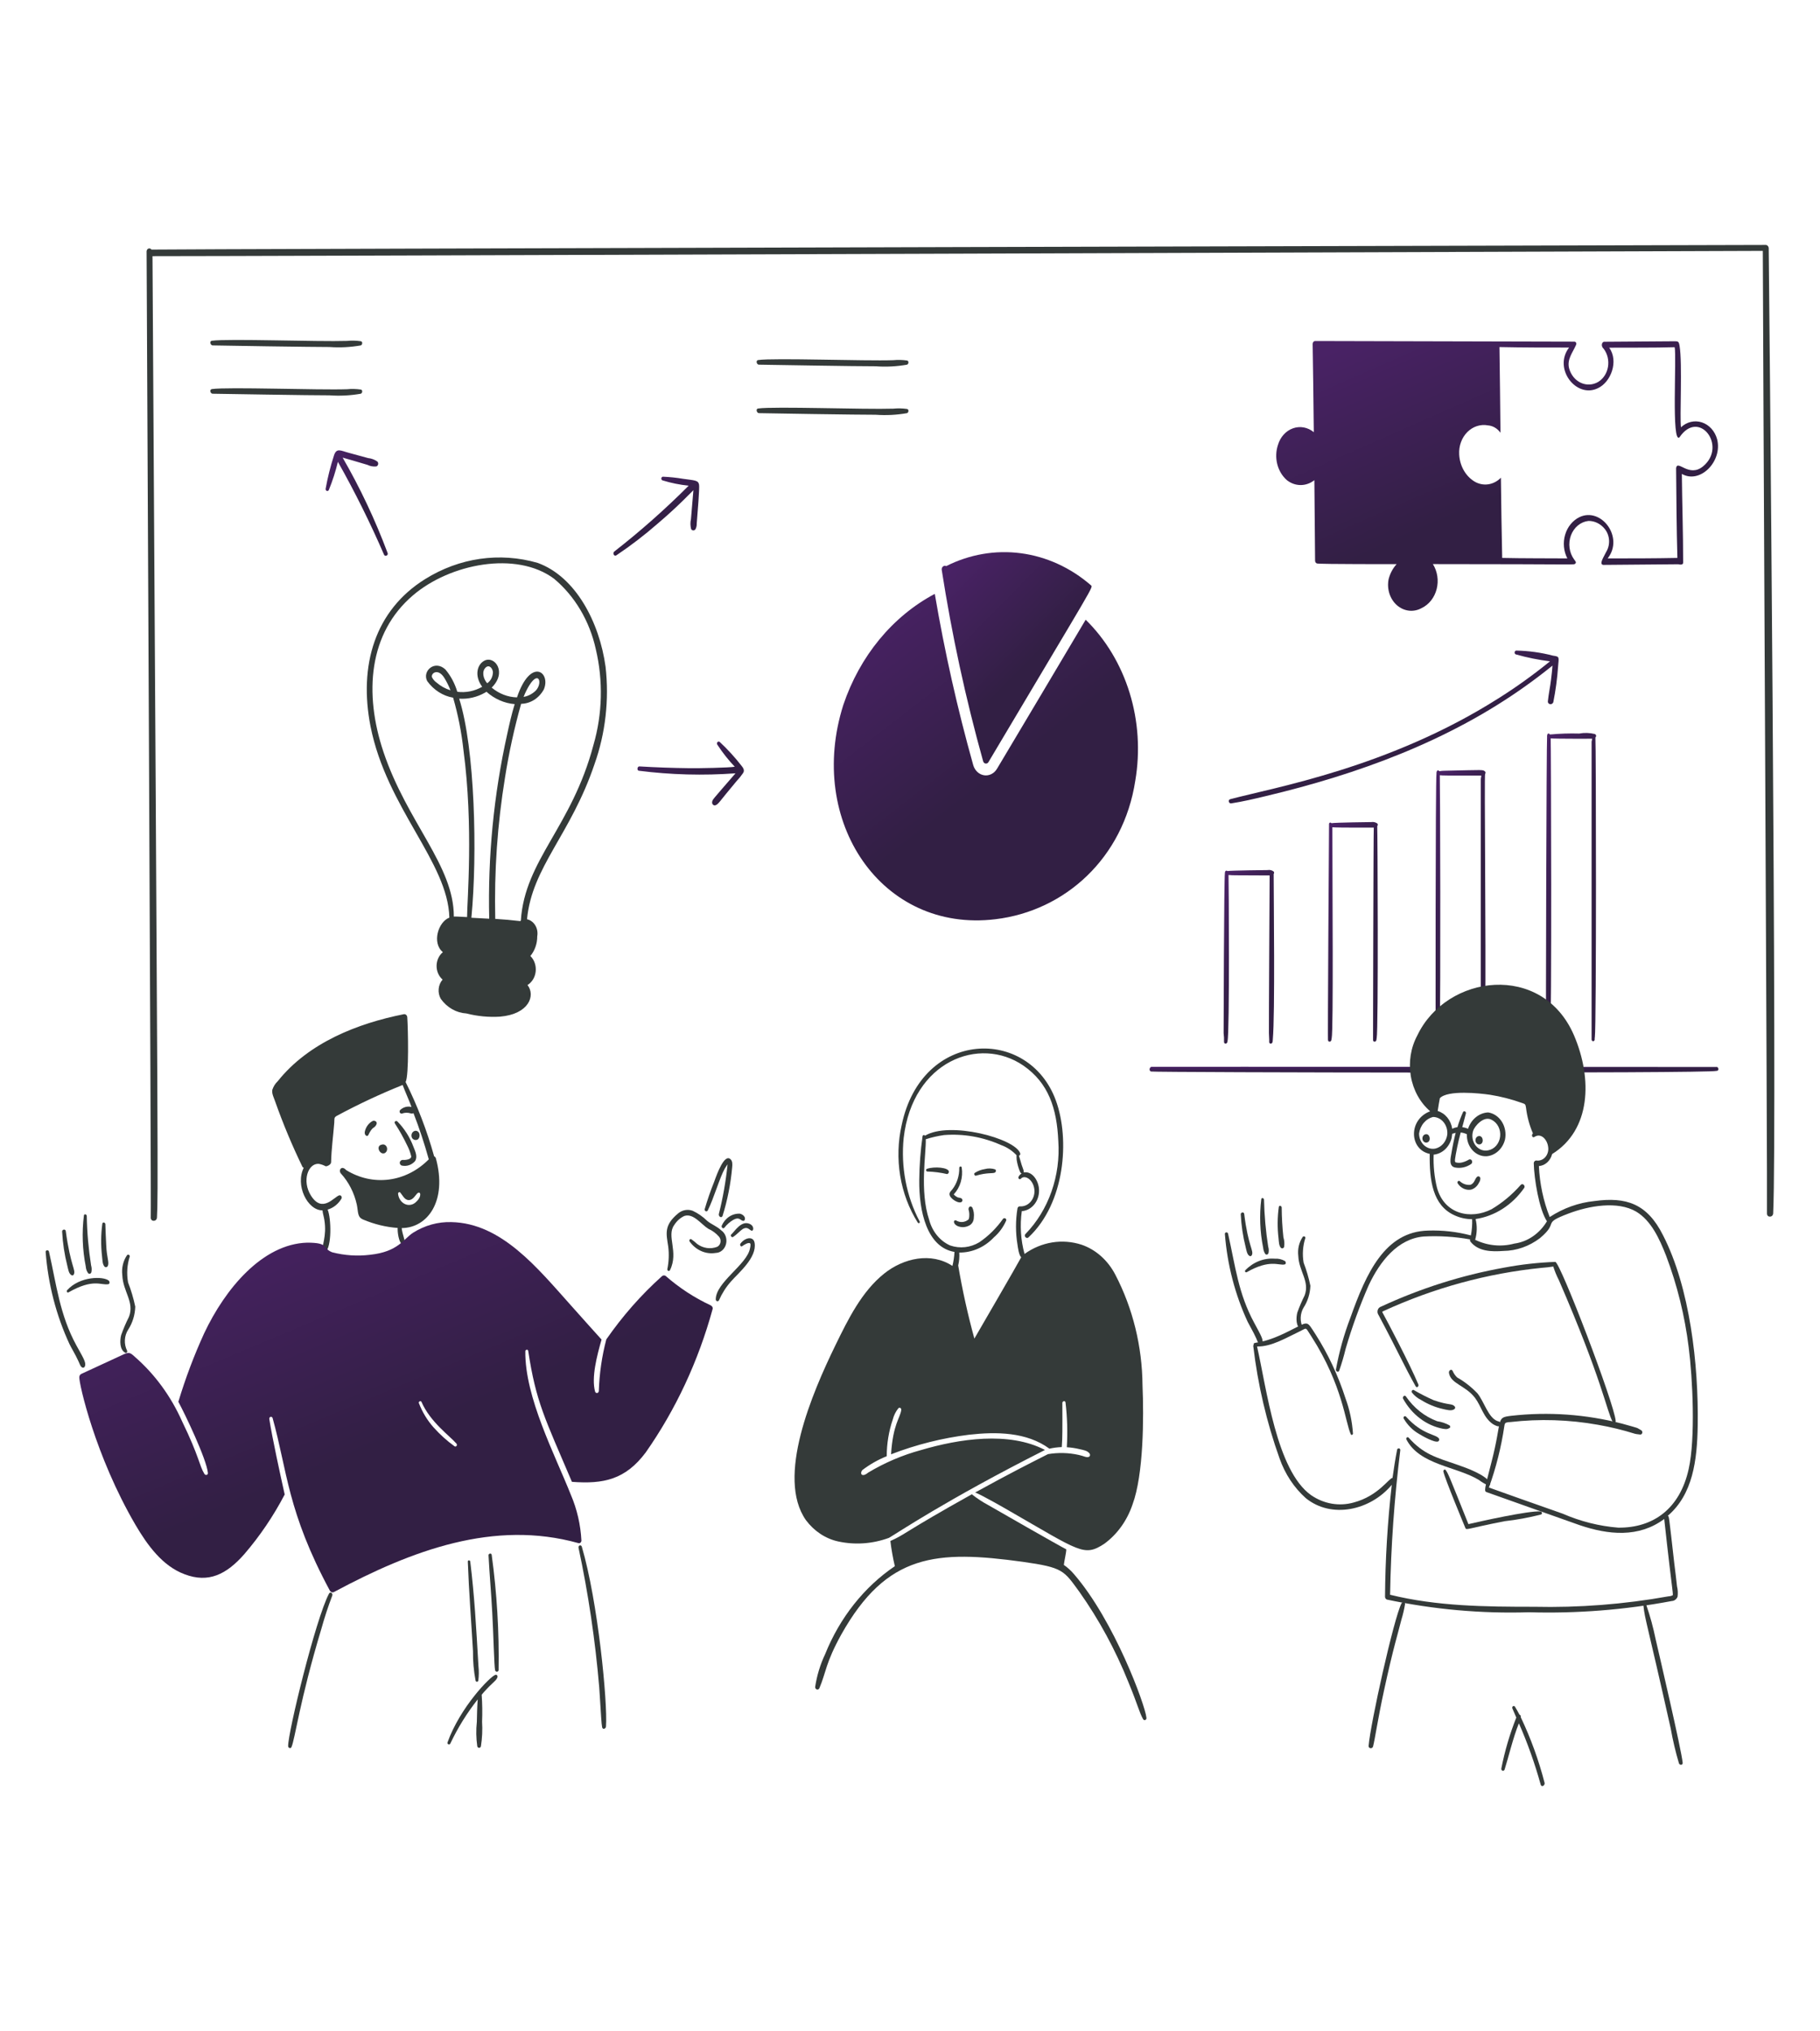<svg width="424" height="473" viewBox="0 0 424 473" fill="none" xmlns="http://www.w3.org/2000/svg">
<path d="M399.794 248.505C408.931 248.505 268.008 248.406 268.445 248.467C267.809 248.318 267.54 249.402 268.176 249.551C269.257 249.77 398.448 250.047 399.893 249.402C400.631 249.402 400.351 248.349 399.794 248.505Z" fill="url(#paint0_linear_1570_675)"/>
<path d="M285.162 242.65C285.133 243.215 285.968 243.234 285.968 242.463C286.485 240.73 286.267 204.585 286.203 203.777C287.429 203.904 287.49 203.817 295.786 203.888C295.786 203.888 295.584 239.325 295.618 240.595C295.618 241.269 295.718 241.979 295.684 242.65C295.652 243.211 296.422 243.175 296.456 242.65C296.456 242.835 296.523 242.288 296.523 242.09C297.064 236.047 296.723 209.145 296.723 203.54C296.788 203.465 296.825 203.365 296.825 203.26C296.825 203.155 296.788 203.055 296.723 202.98C296.52 202.823 296.291 202.713 296.05 202.655C295.809 202.596 295.56 202.592 295.317 202.641C295.105 202.641 286.818 202.727 285.934 202.866C285.703 202.66 285.364 202.812 285.364 203.315C285.152 204.734 285.056 240.382 285.063 240.621C285.15 241.293 285.184 241.972 285.162 242.65Z" fill="url(#paint1_linear_1570_675)"/>
<path d="M309.392 242.195C309.358 242.755 310.13 242.718 310.161 242.195C310.161 242.268 310.161 242.157 310.195 242.046C310.195 241.97 310.195 241.895 310.229 241.859C310.666 239.92 310.397 206.055 310.397 192.667C311.592 192.785 320.261 192.743 320.047 192.743C319.966 193.365 319.865 242.441 319.88 242.197C319.846 242.758 320.617 242.72 320.651 242.197C320.651 242.271 320.651 242.122 320.683 242.048C320.678 241.971 320.689 241.894 320.717 241.824C321.141 239.932 320.929 192.963 320.85 192.395L320.884 192.357C320.949 192.282 320.985 192.181 320.985 192.077C320.985 191.973 320.949 191.872 320.884 191.797C320.467 191.498 319.967 191.379 319.477 191.461C319.265 191.461 311.135 191.553 310.161 191.721C310.128 191.668 310.083 191.627 310.029 191.603C309.976 191.578 309.917 191.572 309.86 191.584C309.804 191.596 309.751 191.626 309.709 191.67C309.668 191.715 309.638 191.772 309.625 191.834C309.625 192.08 309.26 244.38 309.392 242.195Z" fill="url(#paint2_linear_1570_675)"/>
<path d="M334.456 242.19C334.422 242.75 335.194 242.75 335.228 242.19C335.346 241.299 335.402 240.399 335.395 239.498C335.663 232.954 335.491 181.106 335.429 180.548C336.313 180.636 336.104 180.624 345.08 180.624C345.08 181.066 344.978 181.191 344.978 181.52V242.19C344.978 242.241 344.987 242.292 345.005 242.34C345.022 242.388 345.048 242.431 345.081 242.467C345.114 242.504 345.152 242.533 345.195 242.552C345.238 242.572 345.284 242.582 345.33 242.582C345.376 242.582 345.422 242.572 345.464 242.552C345.507 242.533 345.546 242.504 345.579 242.467C345.611 242.431 345.637 242.388 345.655 242.34C345.673 242.292 345.682 242.241 345.682 242.19C345.937 239.646 346.048 237.087 346.017 234.527C346.207 220.914 345.767 180.25 345.983 180.25C346.048 180.175 346.085 180.074 346.085 179.97C346.085 179.865 346.048 179.765 345.983 179.69C345.362 179.217 346.01 179.311 336.602 179.503C336.165 179.503 335.728 179.54 335.296 179.614C335.268 179.554 335.226 179.504 335.173 179.47C335.12 179.436 335.06 179.421 335 179.425C334.939 179.429 334.881 179.452 334.832 179.493C334.784 179.533 334.746 179.588 334.726 179.652C334.726 179.846 334.598 179.865 334.658 180.063C334.399 181.515 334.444 242.431 334.456 242.19Z" fill="url(#paint3_linear_1570_675)"/>
<path d="M360.32 241.943V242.13C360.286 242.69 361.058 242.69 361.091 242.13V241.905C361.087 241.816 361.097 241.727 361.123 241.643C361.547 238.85 361.335 172.745 361.259 171.967C362.459 172.086 371.123 172.043 370.909 172.043C370.891 172.271 370.852 172.496 370.79 172.715V242.092C370.79 242.199 370.828 242.301 370.896 242.376C370.964 242.452 371.055 242.494 371.151 242.494C371.246 242.494 371.338 242.452 371.406 242.376C371.473 242.301 371.511 242.199 371.511 242.092V241.867C371.506 241.767 371.517 241.666 371.545 241.569C371.925 239.027 371.823 172.405 371.679 171.929V171.702C371.812 171.702 371.944 171.322 371.747 171.104C371.688 171.041 371.62 170.99 371.545 170.953C370.345 170.66 369.105 170.622 367.892 170.842C365.612 170.777 363.33 170.852 361.058 171.066C360.99 170.766 360.521 170.766 360.487 171.066C360.487 171.203 360.369 171.397 360.422 171.516C360.277 172.478 360.101 238.918 360.186 241.676C360.32 241.782 360.32 241.856 360.32 241.943Z" fill="url(#paint4_linear_1570_675)"/>
<path d="M361.799 152.7C358.996 151.971 356.132 151.575 353.254 151.518C353.155 151.52 353.061 151.562 352.988 151.635C352.916 151.709 352.869 151.809 352.857 151.918C352.845 152.026 352.868 152.136 352.923 152.228C352.977 152.319 353.059 152.385 353.154 152.414C355.765 153.152 358.418 153.688 361.095 154.02C357.241 157.159 353.224 160.043 349.067 162.657C323.675 178.753 296.97 183.372 286.607 186.129C286.005 186.281 286.272 187.215 286.842 187.101C289.522 186.69 292.204 186.056 294.85 185.42C316.213 180.345 337.519 172.644 355.738 159.542C357.755 158.097 359.734 156.588 361.674 155.018C361.617 155.472 361.674 155.585 361.339 158.308C361.14 159.989 360.771 161.635 360.604 163.317C360.536 164.14 361.664 164.251 361.876 163.503C362.418 160.782 362.788 158.022 362.982 155.242C363.158 153.015 363.402 152.925 361.799 152.7Z" fill="url(#paint5_linear_1570_675)"/>
<path d="M412.051 57.755C412.039 57.647 412.007 57.542 411.958 57.448C411.909 57.353 411.843 57.271 411.766 57.205C411.688 57.139 411.599 57.091 411.504 57.063C411.409 57.036 411.31 57.03 411.214 57.046C411.002 57.046 35.507 58.008 35.291 58.129C35.209 58.011 35.096 57.925 34.968 57.883C34.839 57.841 34.702 57.845 34.576 57.895C34.45 57.944 34.341 58.037 34.265 58.16C34.189 58.283 34.15 58.429 34.153 58.578C34.153 61.485 35.27 281.951 35.123 283.568C35.09 284.578 36.497 284.578 36.565 283.568C36.843 277.743 36.847 277.28 35.526 59.661C39.913 59.732 410.274 58.429 410.677 58.429C410.677 69.687 411.784 281.09 411.648 282.596C411.616 283.606 413.022 283.606 413.09 282.596C414.071 262.014 412.079 58.06 412.051 57.755Z" fill="#343A39"/>
<path d="M101.547 269.776C101.517 269.667 101.464 269.568 101.393 269.486C101.323 269.404 101.236 269.342 101.14 269.303C99.465 263.298 97.238 257.502 94.496 252.007C95.296 250.506 95.071 239.709 94.88 236.926C94.875 236.813 94.848 236.703 94.8 236.603C94.753 236.504 94.686 236.417 94.605 236.349C94.524 236.281 94.431 236.234 94.332 236.211C94.233 236.188 94.13 236.19 94.032 236.216C83.407 238.328 71.889 242.796 64.712 251.804C64.136 252.34 63.698 253.036 63.44 253.821C63.273 254.718 63.843 255.728 64.11 256.553C65.954 261.761 68.078 266.841 70.47 271.765C70.502 271.822 70.545 271.87 70.597 271.905C70.648 271.939 70.707 271.959 70.767 271.963C68.728 276.036 71.615 281.896 75.128 281.896C75.194 282.644 75.463 283.391 75.563 284.103C76.199 288.015 74.855 290.214 75.16 291.465C75.177 291.529 75.206 291.587 75.246 291.636C75.285 291.685 75.334 291.723 75.389 291.749C75.443 291.774 75.502 291.785 75.561 291.781C75.621 291.778 75.678 291.759 75.73 291.728C77.354 290.462 77.169 283.687 76.332 281.71C77.649 281.333 78.794 280.427 79.55 279.167C79.595 279.079 79.617 278.979 79.612 278.877C79.608 278.776 79.577 278.679 79.524 278.596C79.471 278.514 79.398 278.45 79.314 278.412C79.229 278.375 79.137 278.365 79.048 278.384C77.833 278.732 75.088 282.66 72.446 278.458C70.279 275.031 71.776 270.89 74.254 271.055C74.813 271.151 75.356 271.341 75.864 271.618C76.076 271.696 77.123 271.299 77.136 270.672C77.203 267.598 77.636 264.537 77.873 261.477C77.945 260.531 77.74 260.283 78.475 259.871C83.469 257.182 88.585 254.785 93.803 252.691C94.352 254.174 95.643 257.064 95.866 257.816C95.406 257.693 94.927 257.694 94.467 257.817C94.007 257.94 93.58 258.183 93.22 258.525C93.153 258.603 93.111 258.702 93.1 258.808C93.088 258.914 93.107 259.022 93.155 259.114C93.203 259.207 93.276 259.28 93.365 259.322C93.453 259.365 93.551 259.374 93.644 259.348C94.306 259.104 95.019 259.091 95.688 259.311C95.887 259.356 96.177 259.403 96.324 259.237C97.686 262.752 98.878 266.345 99.894 270.003C97.324 272.615 94.084 274.261 90.63 274.71C87.177 275.16 83.684 274.389 80.644 272.507C79.563 271.304 78.762 272.576 79.438 273.328C81.241 275.306 82.517 277.804 83.123 280.544C83.498 282.313 83.192 283.483 84.664 284.056C87.225 285.134 89.916 285.785 92.648 285.986C92.571 286.887 92.894 289.228 93.61 289.741C93.845 289.888 94.246 289.777 94.28 289.441C94.384 288.755 93.769 287.639 93.578 286.016C99.639 285.969 104.242 279.688 101.547 269.776ZM96.992 279.87C96.636 280.246 96.189 280.497 95.706 280.59C95.223 280.683 94.726 280.614 94.278 280.392C93.856 280.179 93.492 279.846 93.221 279.426C92.95 279.007 92.782 278.515 92.735 278.001C92.735 277.701 93.072 277.55 93.205 277.701C93.807 278.375 94.244 279.512 95.249 279.496C96.254 279.479 96.826 278.271 97.227 277.926C97.98 277.263 98.367 278.621 96.985 279.87H96.992Z" fill="#343A39"/>
<path d="M94.872 266.787C95.286 267.583 95.602 268.438 95.811 269.329C95.811 270.06 94.42 270.202 93.765 270.15C93.439 270.15 93.004 270.568 93.163 271.01C93.206 271.143 93.284 271.258 93.385 271.342C93.486 271.426 93.607 271.475 93.733 271.483C94.264 271.583 94.808 271.54 95.321 271.358C95.834 271.176 96.3 270.861 96.682 270.438C97.352 269.428 96.748 268.156 96.345 267.148C95.495 264.867 94.202 262.824 92.559 261.167C92.258 260.905 91.755 261.241 91.99 261.64C93.058 263.278 94.021 264.998 94.872 266.787Z" fill="#343A39"/>
<path d="M85.826 264.322C86.048 263.8 86.343 263.321 86.699 262.903C87.055 262.539 87.265 262.591 87.594 262.077C88.107 261.273 87.342 260.909 86.869 261.049C86.404 261.28 85.993 261.627 85.667 262.063C85.341 262.498 85.108 263.011 84.986 263.563C84.827 264.459 85.595 264.833 85.826 264.322Z" fill="#343A39"/>
<path d="M29.869 309.664C30.878 308.101 31.449 306.241 31.512 304.316C31.105 302.384 30.544 300.495 29.837 298.673C29.468 296.652 29.606 294.556 30.238 292.617C30.271 292.243 29.803 292.094 29.602 292.319C29.148 292.977 28.817 293.729 28.627 294.531C28.437 295.333 28.392 296.17 28.495 296.992C28.645 300.828 31.384 303.252 30.036 306.71C29.346 308.069 28.742 309.481 28.228 310.934C27.893 312.242 27.859 314.335 29.165 315.046C29.226 315.083 29.296 315.097 29.365 315.086C29.433 315.075 29.497 315.039 29.546 314.984C29.595 314.93 29.627 314.859 29.637 314.782C29.647 314.705 29.635 314.627 29.602 314.559C29.224 313.799 29.048 312.935 29.096 312.068C29.143 311.201 29.411 310.367 29.869 309.664Z" fill="#343A39"/>
<path d="M23.774 292.616C23.869 293.366 23.84 294.411 24.342 294.981C24.403 295.042 24.477 295.085 24.556 295.107C24.636 295.128 24.719 295.128 24.798 295.106C24.878 295.084 24.951 295.041 25.012 294.98C25.073 294.919 25.119 294.842 25.148 294.756C25.459 293.914 24.864 292.9 24.745 289.972C24.645 288.364 24.611 286.72 24.544 285.112C24.512 284.665 23.907 284.551 23.84 285.001C23.499 287.523 23.477 290.087 23.774 292.616Z" fill="#343A39"/>
<path d="M19.982 294.97C20.017 295.529 20.204 296.064 20.518 296.502C20.574 296.568 20.645 296.616 20.723 296.641C20.801 296.666 20.884 296.667 20.962 296.644C21.041 296.621 21.113 296.575 21.17 296.51C21.227 296.446 21.268 296.365 21.288 296.277C21.399 295.758 21.377 295.213 21.222 294.707C20.62 290.904 20.283 287.055 20.215 283.194C20.183 282.783 19.613 282.634 19.545 283.083C19.054 287.043 19.202 291.068 19.982 294.97Z" fill="#343A39"/>
<path d="M15.69 294.822C15.891 295.569 15.991 296.69 16.729 297.026C16.818 297.059 16.914 297.054 17.001 297.013C17.087 296.972 17.157 296.898 17.197 296.804C17.717 295.761 16.445 294.947 15.321 286.71C15.253 286.187 14.45 286.298 14.473 286.823C14.616 289.531 15.024 292.213 15.69 294.822Z" fill="#343A39"/>
<path d="M17.808 313.362C13.918 306.267 13.144 299.134 11.41 291.495C11.308 291.022 10.562 291.122 10.638 291.609C11.211 299.099 13.102 306.389 16.201 313.064C16.67 314.01 17.24 314.932 17.709 315.867C18.705 317.773 18.618 318.165 19.15 318.485C19.209 318.517 19.273 318.535 19.339 318.537C19.404 318.539 19.469 318.526 19.53 318.497C19.59 318.469 19.644 318.426 19.689 318.372C19.733 318.318 19.766 318.254 19.786 318.184C20.123 317.297 19.328 316.136 17.808 313.362Z" fill="#343A39"/>
<path d="M15.623 300.501C15.579 300.555 15.554 300.625 15.551 300.698C15.548 300.771 15.569 300.842 15.609 300.9C15.648 300.958 15.705 300.998 15.769 301.015C15.833 301.031 15.899 301.021 15.958 300.988C21.784 297.663 23.547 299.408 25.239 299.082C25.608 299.006 25.574 298.484 25.341 298.259C24.099 297.204 18.593 297.19 15.623 300.501Z" fill="#343A39"/>
<path d="M303.691 304.542C304.658 303.06 305.21 301.292 305.277 299.46C304.899 297.616 304.372 295.815 303.702 294.077C303.372 292.153 303.511 290.165 304.105 288.321C304.136 287.947 303.702 287.834 303.5 288.058C303.073 288.687 302.761 289.404 302.583 290.167C302.405 290.93 302.363 291.726 302.462 292.507C302.608 296.123 305.171 298.419 303.935 301.702C303.292 302.994 302.722 304.33 302.228 305.701C301.925 306.936 301.859 308.953 303.098 309.627C303.154 309.662 303.219 309.675 303.282 309.664C303.346 309.654 303.404 309.621 303.45 309.571C303.495 309.52 303.525 309.455 303.534 309.384C303.543 309.313 303.531 309.241 303.5 309.178C303.153 308.458 302.988 307.647 303.021 306.831C303.055 306.014 303.286 305.224 303.691 304.542Z" fill="#343A39"/>
<path d="M297.854 288.355C297.933 289.064 297.92 290.076 298.391 290.599C298.449 290.66 298.52 290.703 298.597 290.724C298.673 290.746 298.754 290.746 298.831 290.723C298.908 290.701 298.978 290.657 299.036 290.596C299.093 290.535 299.136 290.459 299.16 290.374C299.273 289.635 299.215 288.876 298.993 288.168C298.741 285.861 298.608 283.541 298.592 281.217C298.558 280.806 297.988 280.654 297.92 281.104C297.587 283.505 297.565 285.947 297.854 288.355Z" fill="#343A39"/>
<path d="M294.274 290.6C294.319 291.128 294.492 291.632 294.776 292.057C294.832 292.115 294.9 292.156 294.974 292.176C295.048 292.196 295.125 292.195 295.199 292.173C295.273 292.151 295.34 292.108 295.395 292.049C295.449 291.99 295.489 291.916 295.512 291.835C295.623 291.339 295.601 290.818 295.446 290.338C294.88 286.719 294.555 283.058 294.473 279.385C294.441 279.012 293.905 278.863 293.837 279.274C293.375 283.048 293.523 286.884 294.274 290.6Z" fill="#343A39"/>
<path d="M290.194 290.449C290.379 291.158 290.497 292.241 291.167 292.542C291.257 292.57 291.352 292.563 291.437 292.522C291.523 292.481 291.593 292.409 291.636 292.317C292.153 291.276 290.788 290.293 289.859 282.71C289.794 282.185 289.022 282.337 289.056 282.821C289.184 285.403 289.566 287.96 290.194 290.449Z" fill="#343A39"/>
<path d="M292.197 308.096C288.483 301.237 287.84 295.088 286.098 287.312C285.998 286.863 285.294 286.938 285.36 287.423C285.918 294.547 287.719 301.48 290.66 307.833C291.128 308.729 291.631 309.628 292.099 310.524C293.06 312.36 292.922 312.745 293.473 313.029C293.527 313.062 293.587 313.081 293.649 313.086C293.71 313.091 293.772 313.08 293.829 313.055C293.887 313.031 293.939 312.992 293.982 312.943C294.024 312.893 294.057 312.834 294.077 312.769C294.33 312.055 293.958 311.345 292.197 308.096Z" fill="#343A39"/>
<path d="M296.959 293.143C295.715 293.048 294.468 293.237 293.292 293.7C292.117 294.162 291.039 294.888 290.124 295.832C289.889 296.095 290.19 296.433 290.459 296.282C295.856 293.207 297.834 294.78 299.272 294.489C299.638 294.413 299.607 293.928 299.371 293.704C298.628 293.274 297.794 293.081 296.959 293.143Z" fill="#343A39"/>
<path d="M167.989 286.526C167.016 285.592 165.775 285.18 164.771 284.357C163.764 283.367 162.618 282.568 161.379 281.992C160.812 281.78 160.207 281.724 159.617 281.829C159.026 281.933 158.467 282.195 157.987 282.593C154.595 285.395 155.231 287.323 155.674 290.329C155.892 292.062 155.824 293.826 155.472 295.532C155.452 295.618 155.459 295.709 155.494 295.789C155.528 295.869 155.587 295.933 155.66 295.969C155.732 296.005 155.814 296.012 155.891 295.986C155.967 295.961 156.033 295.907 156.076 295.832C158.196 291.575 155.184 287.867 157.081 285.291C157.667 284.357 158.481 283.63 159.426 283.196C161.546 282.486 163.38 285.178 165.023 286.188C165.957 286.592 166.803 287.216 167.501 288.018C167.65 288.188 167.76 288.396 167.821 288.624C167.882 288.852 167.891 289.093 167.85 289.326C167.808 289.559 167.716 289.777 167.581 289.961C167.446 290.146 167.273 290.29 167.077 290.383C166.305 290.677 165.484 290.769 164.675 290.652C163.867 290.536 163.093 290.214 162.413 289.712C161.989 289.316 161.541 288.954 161.073 288.626C160.77 288.439 160.503 288.775 160.637 289.113C161.351 290.121 162.291 290.9 163.362 291.372C164.433 291.845 165.597 291.994 166.736 291.805C167.289 291.794 167.825 291.582 168.261 291.201C168.696 290.82 169.009 290.29 169.15 289.693C169.292 289.096 169.255 288.464 169.046 287.892C168.836 287.321 168.465 286.841 167.989 286.526Z" fill="#343A39"/>
<path d="M164.878 281.926C166.341 279.001 167.66 274.242 168.866 272.133C169.065 271.797 169.29 271.497 169.502 271.161C169.102 275.091 168.419 278.979 167.458 282.787C167.39 283.31 168.06 283.795 168.33 283.196C169.476 279.524 170.229 275.714 170.575 271.844C170.64 271.208 170.674 270.385 170.172 269.973C168.771 268.656 167.058 273.313 166.386 275.207C165.549 277.291 164.811 279.423 164.174 281.593C164.153 281.692 164.165 281.796 164.206 281.888C164.247 281.979 164.316 282.05 164.4 282.09C164.485 282.13 164.579 282.136 164.666 282.106C164.754 282.076 164.829 282.012 164.878 281.926Z" fill="#343A39"/>
<path d="M168.159 285.405C167.947 285.811 168.46 286.301 168.761 285.927C169.344 285.176 170.049 284.555 170.839 284.097C172.232 283.319 172.454 284.208 173.05 284.321C173.686 284.496 173.964 283.139 172.414 282.666C171.543 282.612 170.677 282.842 169.921 283.329C169.166 283.815 168.553 284.536 168.159 285.405Z" fill="#343A39"/>
<path d="M170.368 287.495C170.067 287.757 170.468 288.28 170.769 288.093C171.717 287.478 172.393 286.65 173.048 286.225C174.123 285.624 174.471 286.35 175.026 286.598C175.582 286.847 175.849 285.482 174.524 284.99C172.616 284.274 171.108 286.847 170.368 287.495Z" fill="#343A39"/>
<path d="M175.792 289.44C175.512 287.848 173.596 288.172 172.508 289.626C172.275 289.924 172.576 290.485 172.911 290.225C173.212 290 174.452 289.177 174.787 289.626C174.921 289.813 174.787 290.523 174.722 290.748C174.045 294.52 166.746 298.63 166.746 302.634C166.751 302.728 166.782 302.819 166.835 302.892C166.888 302.966 166.961 303.019 167.042 303.044C167.124 303.068 167.211 303.064 167.29 303.031C167.369 302.998 167.437 302.937 167.484 302.859C168.2 301.227 169.15 299.737 170.297 298.448C172.038 296.452 176.403 292.89 175.792 289.44Z" fill="#343A39"/>
<path d="M165.505 303.982C161.76 302.238 158.243 299.937 155.051 297.142C154.913 297.058 154.755 297.024 154.599 297.044C154.443 297.063 154.297 297.137 154.18 297.253C149.368 301.569 145.028 306.5 141.248 311.945C140.225 315.848 139.64 319.878 139.505 323.942C139.503 324.06 139.464 324.173 139.395 324.262C139.326 324.351 139.231 324.41 139.126 324.428C139.022 324.446 138.916 324.422 138.825 324.361C138.735 324.3 138.667 324.205 138.634 324.094C137.745 320.842 139.047 315.816 140.141 311.982C139.337 311.084 134.546 305.777 133.005 304.019C125.172 295.269 116.815 284.863 105.159 284.626C102.038 284.531 98.952 285.385 96.234 287.098C93.999 288.538 92.787 291.532 86.234 292.232C83.275 292.597 80.282 292.401 77.383 291.653C74.987 290.707 76.793 289.411 71.55 289.411C61.145 289.721 52.47 300.115 47.56 310.53C45.208 315.67 43.2 320.997 41.552 326.468C43.058 329.247 48.141 339.833 48.432 343.052C48.464 343.574 47.862 343.65 47.626 343.276C46.403 341.318 46.469 339.346 42.432 331.052C39.825 325.188 36.069 320.053 31.442 316.027C30.293 314.955 30.032 314.813 28.394 315.615C27.997 315.811 19.223 319.853 19.011 319.95C18.858 320.001 18.725 320.105 18.628 320.246C18.532 320.387 18.478 320.558 18.474 320.735C18.387 322.223 22.178 339.045 31.51 355.049C34.357 359.909 37.87 364.732 43.002 366.638C48.587 368.766 52.765 366.673 56.908 361.965C60.53 357.763 63.691 353.096 66.325 348.061C65.339 343.666 63.439 334.975 62.74 330.491C62.72 330.38 62.74 330.265 62.794 330.17C62.847 330.074 62.932 330.005 63.03 329.976C63.128 329.948 63.232 329.962 63.321 330.016C63.41 330.069 63.477 330.159 63.509 330.266C66.959 342.628 66.922 352.001 76.846 370.45C76.946 370.636 77.106 370.772 77.294 370.828C77.482 370.884 77.681 370.856 77.851 370.751C96.041 361.009 115.123 353.914 134.748 359.387C134.83 359.411 134.916 359.414 135 359.395C135.083 359.376 135.162 359.337 135.23 359.279C135.297 359.221 135.352 359.147 135.39 359.062C135.428 358.977 135.449 358.883 135.449 358.788C135.258 355.106 134.428 351.501 133.005 348.172C129.272 338.754 122.261 325.446 122.382 314.716C122.382 314.305 122.986 314.194 123.052 314.605C124.881 326.577 126.88 330.174 133.238 345.114C140.603 345.674 145.695 344.594 150.429 338.274C157.416 328.31 162.698 316.994 166.009 304.895C166.141 304.542 165.873 304.128 165.505 303.982ZM105.894 336.839C104.126 335.569 102.486 334.09 101.001 332.428C99.554 330.804 98.395 328.889 97.584 326.785C97.451 326.411 98.021 326.149 98.188 326.485C100.219 331.191 104.841 334.464 106.329 336.203C106.394 336.271 106.434 336.363 106.442 336.462C106.449 336.562 106.423 336.66 106.369 336.739C106.315 336.818 106.237 336.872 106.149 336.891C106.061 336.909 105.971 336.891 105.894 336.839Z" fill="url(#paint6_linear_1570_675)"/>
<path d="M245.99 256.323C239.693 239.032 214.764 239.63 210.068 261.999C209.188 265.871 209.067 269.91 209.715 273.839C210.363 277.768 211.764 281.495 213.823 284.764C214.022 285.027 214.425 284.802 214.247 284.466C211.15 278.609 209.844 271.786 210.528 265.028C212.6 247.113 228.182 241.17 238.406 248.168C244.302 252.245 246.208 258.184 246.547 265.7C246.826 269.722 246.284 273.763 244.963 277.519C243.641 281.274 241.573 284.646 238.915 287.382C238.413 287.855 239.15 288.652 239.619 288.165C248.105 280.233 249.282 265.357 245.99 256.323Z" fill="#343A39"/>
<path d="M229.406 272.282C228.605 272.405 227.831 272.697 227.127 273.143C226.792 273.329 227.028 273.89 227.363 273.814C230.023 273.005 231.348 273.381 231.815 273.067C231.869 273.032 231.915 272.984 231.949 272.926C231.983 272.867 232.005 272.801 232.011 272.731C232.018 272.662 232.01 272.592 231.987 272.527C231.965 272.462 231.929 272.404 231.882 272.357C231.078 272.084 230.223 272.057 229.406 272.282Z" fill="#343A39"/>
<path d="M215.969 272.211C215.901 272.23 215.841 272.276 215.801 272.34C215.761 272.405 215.744 272.483 215.752 272.561C215.76 272.639 215.794 272.711 215.846 272.763C215.899 272.815 215.966 272.844 216.037 272.845C217.591 272.89 219.138 273.09 220.66 273.443C220.768 273.413 220.864 273.346 220.936 273.253C221.008 273.159 221.053 273.043 221.063 272.92C221.063 271.877 217.65 271.627 215.969 272.211Z" fill="#343A39"/>
<path d="M224.046 271.907C223.981 271.534 223.478 271.645 223.478 271.983C223.513 273.817 222.94 275.601 221.869 276.992C221.6 277.328 221.199 277.626 221.199 278.113C221.199 279.17 223.58 280.575 224.114 279.833C224.179 279.75 224.214 279.643 224.214 279.533C224.214 279.424 224.179 279.317 224.114 279.234C223.913 278.936 223.41 278.972 223.109 278.861C222.872 278.754 222.204 278.324 222.204 278.151C222.947 277.359 223.504 276.375 223.826 275.286C224.147 274.197 224.223 273.037 224.046 271.907Z" fill="#343A39"/>
<path d="M223.003 285.513C223.442 285.713 223.913 285.809 224.388 285.797C224.862 285.784 225.329 285.662 225.759 285.439C226.088 285.284 226.369 285.023 226.566 284.691C226.763 284.358 226.867 283.967 226.865 283.569C226.966 282.776 226.849 281.968 226.53 281.251C226.134 280.697 225.585 281.066 225.638 281.703C225.766 282.109 225.827 282.539 225.818 282.97C225.829 283.307 225.783 283.643 225.682 283.961C225.273 284.327 224.775 284.549 224.252 284.599C223.729 284.65 223.204 284.525 222.744 284.243C222.159 283.985 221.894 284.931 223.003 285.513Z" fill="#343A39"/>
<path d="M76.646 371.155C73.53 377.037 67.053 403.605 67.13 406.666C67.13 407.113 67.734 407.337 67.901 406.89C68.749 404.998 69.769 396.274 74.87 379.34C75.593 376.741 76.432 374.184 77.384 371.678C77.651 371.072 76.943 370.599 76.646 371.155Z" fill="#343A39"/>
<path d="M135.548 360.236C135.52 360.124 135.454 360.028 135.364 359.97C135.273 359.911 135.166 359.895 135.065 359.924C134.963 359.953 134.876 360.026 134.823 360.126C134.769 360.225 134.752 360.345 134.777 360.458C137.061 371.16 138.673 382.027 139.602 392.98C140.136 401.106 140.074 400.928 140.274 402.25C140.373 402.884 141.143 402.662 141.177 402.101C141.584 396.494 139.299 372.96 135.548 360.236Z" fill="#343A39"/>
<path d="M115.413 390.066C114.198 390.421 107.185 397.634 104.255 405.803C104.119 406.214 104.69 406.477 104.891 406.103C106.651 402.394 108.799 398.931 111.291 395.787C111.158 397.504 111.124 399.261 111.09 400.99C110.885 402.893 110.919 404.818 111.19 406.711C111.216 406.814 111.271 406.904 111.348 406.968C111.424 407.033 111.518 407.068 111.614 407.068C111.709 407.068 111.803 407.033 111.879 406.968C111.956 406.904 112.011 406.814 112.038 406.711C112.334 404.823 112.425 402.902 112.307 400.99C112.394 398.892 112.364 396.79 112.216 394.697C112.428 394.472 112.474 394.375 112.676 394.15C114.874 391.698 115.446 391.589 115.824 390.785C116.049 390.366 115.781 389.96 115.413 390.066Z" fill="#343A39"/>
<path d="M114.546 362.109C114.479 361.659 113.809 361.771 113.809 362.22C114.044 366.713 114.445 371.155 114.68 375.639C114.93 379.823 115.127 388.41 115.35 389.023C115.378 389.117 115.432 389.2 115.504 389.258C115.576 389.316 115.663 389.348 115.753 389.348C115.842 389.348 115.929 389.316 116.001 389.258C116.074 389.2 116.128 389.117 116.155 389.023C116.304 380.017 115.766 371.013 114.546 362.109Z" fill="#343A39"/>
<path d="M110.19 384.533C110.161 386.843 110.364 389.15 110.794 391.41C110.814 391.487 110.856 391.555 110.913 391.603C110.97 391.651 111.04 391.678 111.112 391.678C111.184 391.678 111.254 391.651 111.311 391.603C111.369 391.555 111.41 391.487 111.43 391.41C111.575 390.296 111.586 389.165 111.464 388.047C110.921 378.686 110.527 371.629 109.556 363.711C109.522 363.299 108.952 363.299 108.986 363.711C109.238 370.73 109.8 377.769 110.19 384.533Z" fill="#343A39"/>
<path d="M250.185 366.593C249.489 365.773 248.7 365.057 247.838 364.465C247.971 363.382 248.423 361.511 248.408 360.839C246.924 360.101 231.412 351.228 230.28 350.561C228.923 349.839 227.625 348.987 226.4 348.014C210.36 356.963 211.079 357.268 207.428 358.893C207.669 360.87 208.016 362.829 208.467 364.76C201.308 369.602 195.64 376.759 192.215 385.282C191.084 387.669 190.303 390.245 189.902 392.909C189.904 393.035 189.943 393.158 190.013 393.258C190.082 393.358 190.179 393.431 190.289 393.464C190.398 393.498 190.515 393.491 190.621 393.444C190.726 393.398 190.816 393.315 190.875 393.207C192.48 389.423 192.294 387.382 195.963 380.722C206.602 361.735 218.209 360.983 238.317 363.75C247.713 365.075 247.821 365.754 251.461 370.741C256.034 377.204 259.873 384.274 262.888 391.79C265.128 397.208 265.379 398.745 266.305 400.389C266.359 400.486 266.442 400.558 266.539 400.592C266.636 400.626 266.741 400.619 266.835 400.574C266.928 400.529 267.004 400.447 267.048 400.345C267.092 400.242 267.102 400.125 267.075 400.015C266.784 397.125 259.616 377.484 250.185 366.593Z" fill="#343A39"/>
<path d="M266.168 322.632C266.096 313.58 263.913 304.704 259.836 296.877C258.098 293.519 255.284 291.021 251.96 289.886C249.737 289.169 247.402 288.99 245.111 289.362C242.821 289.734 240.628 290.647 238.68 292.041C237.8 288.814 237.582 285.408 238.044 282.075C238.63 282.034 239.202 281.86 239.725 281.563C240.247 281.266 240.71 280.852 241.084 280.347C241.458 279.843 241.735 279.258 241.898 278.629C242.061 278.001 242.106 277.341 242.032 276.692C241.759 274.564 240.253 272.707 238.513 273.066C238.513 272.291 238.254 272.343 237.576 269.815L237.374 269.143C237.428 269.137 237.479 269.117 237.525 269.086C237.571 269.055 237.61 269.012 237.639 268.962C237.668 268.911 237.686 268.854 237.692 268.794C237.699 268.735 237.693 268.675 237.675 268.618C236.516 265.106 221.139 261.05 215.494 264.507C215.46 264.45 215.412 264.405 215.355 264.378C215.299 264.351 215.237 264.343 215.176 264.355C215.116 264.367 215.059 264.398 215.015 264.445C214.97 264.492 214.938 264.552 214.924 264.619C214.444 268.007 214.186 271.431 214.154 274.861C214.078 282.089 215.933 290.485 222.363 291.57C222.303 292.673 222.144 293.767 221.888 294.834C216.933 291.577 210.489 293.001 205.977 296.617C200.783 300.765 197.601 307.196 194.618 313.324C189.187 324.468 180.77 344.069 187.749 354.033C189.667 356.599 192.316 358.352 195.254 358.999C199.198 359.852 203.272 359.566 207.088 358.167C208.687 357.291 220.069 349.508 243.44 337.693C235.081 333.313 223.433 335.091 214.523 337.73C210.252 338.887 206.13 340.645 202.257 342.962C200.743 344.22 200.243 343.139 200.904 342.371C202.666 341.034 204.573 339.951 206.579 339.15C206.582 336.225 207.06 333.325 207.989 330.591C208.24 329.619 208.687 328.724 209.295 327.975C209.357 327.912 209.436 327.873 209.519 327.862C209.602 327.852 209.686 327.87 209.76 327.915C209.833 327.96 209.892 328.029 209.929 328.113C209.966 328.197 209.978 328.292 209.965 328.384C209.7 330.3 208.038 331.624 207.586 338.703C213.479 336.429 219.582 334.899 225.78 334.14C232.119 333.431 239.174 333.49 244.476 337.392C245.427 337.18 246.391 337.055 247.36 337.019C247.36 336.782 247.446 335.47 247.459 335.226C247.536 333.833 247.493 327.251 247.493 326.74C247.493 326.291 248.163 326.142 248.231 326.627C248.64 330.084 248.741 333.577 248.532 337.056C249.535 337.117 250.533 337.267 251.515 337.506C252.284 337.693 253.472 337.835 253.893 338.627C253.923 338.687 253.94 338.754 253.945 338.823C253.949 338.891 253.939 338.96 253.917 339.024C253.895 339.088 253.86 339.146 253.816 339.194C253.772 339.242 253.718 339.278 253.66 339.301C253.056 339.526 252.507 339.097 251.313 338.849C248.95 338.327 246.524 338.265 244.141 338.665C240.039 340.748 235.706 342.9 227.181 347.597C228.665 348.148 234.269 351.367 234.788 351.672C251.653 361.355 252.496 362.629 257.237 359.56C260.255 357.369 262.567 354.161 263.838 350.402C266.423 343.435 266.486 330.136 266.168 322.632ZM226.997 311.753C225.46 306.159 224.201 300.474 223.228 294.725C223.462 293.744 223.547 292.727 223.48 291.715C226.483 291.749 229.379 290.476 231.555 288.167C232.76 287.133 233.734 285.802 234.402 284.279C234.57 283.792 233.978 283.569 233.698 283.83C232.156 286.02 230.272 287.882 228.138 289.326C227.109 289.943 225.982 290.327 224.82 290.455C223.658 290.582 222.485 290.452 221.368 290.071C220.202 289.561 219.154 288.76 218.307 287.731C217.459 286.702 216.832 285.47 216.475 284.13C214.19 277.39 215.801 268.445 215.672 265.326C217.066 264.883 218.489 264.558 219.927 264.354C224.45 264 228.986 264.794 233.196 266.674C234.546 267.15 235.782 267.958 236.815 269.039C236.808 269.4 236.82 269.762 236.849 270.122C237.001 271.104 237.271 272.058 237.652 272.96C237.738 273.11 237.852 273.236 237.987 273.331C237.685 273.488 237.438 273.751 237.285 274.081C237.25 274.16 237.24 274.251 237.258 274.338C237.276 274.424 237.321 274.501 237.385 274.554C237.448 274.607 237.527 274.634 237.606 274.629C237.686 274.624 237.761 274.589 237.82 274.528C238.761 273.442 240.917 274.831 241 277.366C241.006 277.858 240.92 278.347 240.748 278.8C240.576 279.254 240.321 279.662 239.999 280C239.678 280.337 239.297 280.596 238.881 280.76C238.465 280.925 238.022 280.991 237.582 280.954C237.461 280.951 237.342 280.993 237.245 281.074C237.148 281.155 237.077 281.27 237.046 281.401C236.577 284.215 236.577 287.101 237.046 289.915C237.131 290.487 237.36 292.332 237.904 292.824C237.315 293.994 227.139 311.517 226.997 311.753Z" fill="#343A39"/>
<path d="M344.167 274.039C343.555 274.471 343.569 275.626 342.526 275.945C341.656 276.031 340.79 275.736 340.112 275.122C340.053 275.06 339.977 275.024 339.897 275.019C339.817 275.014 339.738 275.04 339.674 275.094C339.61 275.148 339.565 275.226 339.547 275.313C339.53 275.4 339.54 275.492 339.577 275.571C339.92 276.12 340.393 276.551 340.944 276.816C341.495 277.08 342.101 277.166 342.694 277.066C343.095 276.956 343.47 276.752 343.793 276.466C344.117 276.18 344.382 275.82 344.57 275.41C344.767 275.134 344.874 274.791 344.871 274.438C344.864 274.351 344.837 274.266 344.793 274.193C344.749 274.121 344.688 274.061 344.618 274.021C344.548 273.982 344.47 273.962 344.391 273.965C344.312 273.968 344.235 273.993 344.167 274.039Z" fill="#343A39"/>
<path d="M349.697 331.38C349.449 331.166 349.157 331.025 348.849 330.968C346.729 330.179 345.779 326.506 344.223 324.538C342.805 323.045 341.203 321.787 339.465 320.801C339.028 320.39 338.674 319.88 338.427 319.304C338.159 318.708 337.49 319.155 337.555 319.716C337.918 322.272 341.405 322.648 343.621 325.548C345.128 327.553 345.571 330.153 347.81 331.678C348.312 331.978 349.116 332.425 349.652 332.052C349.695 332.011 349.73 331.961 349.755 331.906C349.781 331.85 349.796 331.789 349.8 331.726C349.804 331.664 349.797 331.601 349.78 331.542C349.762 331.482 349.734 331.427 349.697 331.38Z" fill="#343A39"/>
<path d="M331.036 326.033C332.645 327.041 334.387 327.759 336.196 328.162C336.934 328.313 338.174 328.722 338.844 328.162C338.887 328.131 338.924 328.09 338.952 328.042C338.979 327.993 338.997 327.939 339.003 327.882C339.01 327.825 339.005 327.767 338.989 327.712C338.973 327.658 338.947 327.608 338.912 327.566C338.221 326.795 337.691 327.37 334.019 326.107C332.418 325.403 330.852 324.605 329.327 323.716C329.258 323.696 329.185 323.699 329.118 323.726C329.05 323.752 328.991 323.8 328.948 323.864C328.905 323.928 328.88 324.004 328.876 324.084C328.871 324.164 328.888 324.243 328.925 324.312C329.509 325.049 330.229 325.637 331.036 326.033Z" fill="#343A39"/>
<path d="M336.159 332.755C337.041 332.876 337.134 332.883 337.7 332.569C337.936 332.455 337.868 332.119 337.7 331.968C336.794 331.472 335.82 331.144 334.819 330.998C331.917 329.931 329.372 327.912 327.516 325.204C327.213 324.792 326.668 325.315 326.88 325.764C327.893 327.598 329.244 329.17 330.844 330.375C332.444 331.581 334.256 332.392 336.159 332.755Z" fill="#343A39"/>
<path d="M330.528 333.923C331.274 334.396 334.213 336.052 335.018 335.718C335.072 335.695 335.121 335.66 335.163 335.615C335.204 335.57 335.237 335.517 335.259 335.457C335.281 335.397 335.292 335.333 335.291 335.269C335.29 335.204 335.277 335.141 335.254 335.082C334.666 333.992 331.438 334.271 327.545 329.924C327.487 329.863 327.411 329.826 327.331 329.821C327.251 329.816 327.172 329.843 327.108 329.897C327.044 329.95 326.999 330.028 326.981 330.115C326.963 330.203 326.974 330.294 327.011 330.373C327.89 331.875 329.101 333.098 330.528 333.923Z" fill="#343A39"/>
<path d="M339.516 341.135C334.5 339.414 331.645 338.707 328.157 334.818C328.101 334.758 328.026 334.723 327.948 334.719C327.87 334.715 327.793 334.743 327.732 334.798C327.67 334.852 327.629 334.93 327.615 335.016C327.601 335.102 327.615 335.19 327.655 335.265C330.737 341.202 339.355 341.53 344.543 344.685C345.221 345.204 345.952 345.631 346.72 345.958C346.789 345.977 346.862 345.973 346.93 345.946C346.997 345.919 347.056 345.871 347.099 345.807C347.142 345.743 347.167 345.667 347.171 345.587C347.175 345.508 347.159 345.428 347.123 345.359C346.199 343.467 341.369 341.774 339.516 341.135Z" fill="#343A39"/>
<path d="M362.336 293.891C358.326 294.042 354.329 294.492 350.372 295.236C340.537 297.003 330.921 300.051 321.723 304.318C321.546 304.368 321.383 304.468 321.249 304.608C321.116 304.747 321.016 304.922 320.96 305.116C320.903 305.31 320.891 305.516 320.925 305.717C320.959 305.917 321.038 306.105 321.155 306.262C326.145 315.658 327.002 317.881 329.798 322.86C330.033 323.309 330.603 322.933 330.434 322.448C328.46 317.692 322.991 307.343 322.526 306.524C321.941 305.385 321.89 305.579 322.257 305.366C334.052 299.947 346.512 296.544 359.217 295.272C360.12 295.198 360.992 295.123 361.863 294.974C362.21 296.076 362.648 297.14 363.171 298.152C373.298 321.5 374.278 328.538 375.702 331.158C375.87 331.494 376.474 331.383 376.406 330.934C376.073 326.847 363.519 294.037 362.336 293.891Z" fill="#343A39"/>
<path d="M358.882 352.014C356.222 351.778 344.699 354.358 342.094 354.968C337.498 343.486 337.407 343.224 336.794 342.37C336.593 342.072 336.19 342.408 336.258 342.708C336.529 344.219 341.284 355.628 341.384 355.865C341.645 356.442 341.628 356.035 350.464 354.294C353.339 353.971 356.193 353.447 359.009 352.724C359.351 352.625 359.251 352.047 358.882 352.014Z" fill="#343A39"/>
<path d="M387.427 287.686C383.73 280.3 378.824 278.713 371.445 279.723C367.771 280.095 364.216 281.365 361.031 283.443C359.551 279.691 358.697 275.669 358.511 271.575C359.221 271.522 359.899 271.225 360.451 270.724C361.003 270.222 361.402 269.543 361.593 268.778C370.592 263.206 371.055 251.331 366.681 241.107C359.32 224.048 337.016 226.848 330.192 241.145C328.66 243.986 328.119 247.356 328.67 250.614C329.222 253.872 330.828 256.789 333.183 258.812C328.023 260.758 328.32 267.756 333.075 268.733C332.992 274.91 333.757 280.764 338.871 283.05C340.168 283.643 341.557 283.947 342.958 283.944C343.009 285.214 342.911 286.486 342.668 287.728C339.405 286.866 336.055 286.486 332.704 286.598C322.642 286.834 318.288 296.507 314.61 306.857C313.11 310.766 311.973 314.837 311.218 319.006C311.218 319.453 311.822 319.68 311.989 319.23C312.577 317.555 313.08 315.845 313.497 314.108C314.973 309.053 316.765 304.119 318.858 299.343C321.504 293.698 325.659 288.504 331.657 287.979C335.276 287.783 338.904 288.009 342.481 288.653C342.459 288.735 342.454 288.821 342.465 288.905C342.477 288.989 342.504 289.07 342.547 289.14C344.389 291.529 347.607 291.529 350.221 291.342C353.271 291.311 356.244 290.271 358.765 288.355C363.406 284.469 358.954 285.08 365.405 282.634C370.16 280.827 376.827 279.633 381.182 282.185C384.665 284.285 386.573 288.431 388.15 292.466C390.736 299.292 392.505 306.468 393.412 313.81C394.347 321.059 395.002 335.005 393.412 342.107C391.375 351.354 385.193 355.869 376.993 355.786C372.56 355.431 368.201 354.335 364.061 352.534C359.397 350.891 347.949 346.858 346.87 346.442C348.526 341.842 349.729 337.053 350.457 332.162C350.522 331.829 350.522 331.491 350.857 331.339C351.184 331.235 351.523 331.185 351.862 331.193C358.66 330.41 365.521 330.624 372.269 331.829C375.174 332.338 378.049 333.036 380.881 333.919C381.284 334.033 381.718 334.033 382.153 334.106C382.254 334.104 382.352 334.064 382.432 333.994C382.512 333.924 382.569 333.828 382.596 333.718C382.622 333.609 382.616 333.493 382.579 333.388C382.541 333.283 382.475 333.194 382.388 333.134C381.012 332.368 382.344 332.815 377.898 331.564C369.446 329.379 360.729 328.76 352.098 329.733C348.341 330.183 350.12 330.296 347.434 340.648C345.795 346.996 345.721 347.308 346.361 347.525C351.22 349.247 365.695 354.403 368.074 355.228C374.646 357.442 381.733 358.213 387.709 353.769C389.766 372.606 389.95 371.379 389.552 371.599C389.273 371.718 388.978 371.781 388.68 371.786C378.335 373.638 367.861 374.451 357.385 374.214C345.99 374.214 334.769 374.106 323.844 371.414C324.039 360.145 324.834 348.899 326.223 337.734C326.257 337.249 325.587 337.171 325.485 337.621C325.061 339.789 324.716 341.994 324.412 344.2C323.617 344.2 321.124 348.389 315.4 349.919C313.718 350.397 311.966 350.492 310.25 350.196C308.535 349.901 306.89 349.222 305.415 348.199C297.359 342.457 295.082 323.315 292.85 313.587C296.155 313.694 299.634 311.575 302.801 310.071C303.07 309.924 303.335 309.803 303.605 309.659C304.463 309.207 304.26 309.394 305.549 311.315C312.861 322.719 313.418 331.389 314.697 334.042C314.839 334.336 315.169 334.154 315.199 333.893C315.011 331.066 314.423 328.29 313.456 325.668C311.762 320.392 309.428 315.399 306.52 310.83C304.287 307.429 304.991 307.682 300.584 309.858C293.401 313.55 291.892 312.209 292.072 313.185C292.03 313.226 291.998 313.278 291.981 313.337C291.963 313.395 291.96 313.458 291.972 313.519C293.033 322.492 295.092 331.283 298.103 339.688C299.379 343.304 301.482 346.484 304.203 348.911C310.211 353.788 319.255 351.778 324.239 345.811C323.252 354.465 322.727 363.178 322.666 371.901C322.674 372.043 322.72 372.179 322.798 372.291C322.875 372.404 322.98 372.489 323.1 372.535C334.008 374.846 345.108 375.836 356.206 375.489C367.347 375.817 378.49 374.941 389.48 372.873C389.765 372.863 390.043 372.762 390.28 372.584C390.517 372.405 390.704 372.156 390.819 371.864C390.925 371.052 390.88 370.225 390.686 369.435C390.484 367.64 390.283 365.845 390.05 364.087C388.742 352.57 388.852 353.208 388.54 353.024C394.364 348.031 395.388 340.17 395.511 331.94C395.729 317.752 393.681 299.835 387.427 287.686ZM330.594 264.005C330.726 263.064 331.111 262.19 331.698 261.499C332.286 260.808 333.047 260.333 333.883 260.136C334.347 260.143 334.804 260.259 335.227 260.474C335.649 260.689 336.026 261 336.335 261.387C336.644 261.774 336.877 262.228 337.02 262.72C337.163 263.213 337.213 263.733 337.166 264.249C337.056 265.043 336.73 265.78 336.233 266.361C335.736 266.943 335.091 267.34 334.385 267.501C333.924 267.593 333.451 267.572 332.998 267.439C332.546 267.307 332.124 267.066 331.763 266.733C331.403 266.4 331.111 265.984 330.909 265.513C330.707 265.042 330.6 264.527 330.594 264.005ZM352.78 289.63C349.736 290.444 346.537 290.134 343.664 288.745C344.12 287.18 344.156 285.5 343.768 283.911C348.249 283.241 352.315 280.637 355.093 276.658C355.405 276.218 354.786 275.454 354.29 275.948C352.295 278.217 350.001 280.131 347.487 281.624C342.587 284.119 336.463 282.79 334.767 276.615C334.157 274.108 333.897 271.511 333.995 268.915C334.966 268.822 335.888 268.399 336.637 267.704C337.386 267.008 337.926 266.073 338.184 265.024C338.245 264.704 338.29 264.381 338.318 264.055L339.121 263.832C338.731 265.371 338.407 266.93 338.15 268.503C337.949 269.686 337.446 271.578 338.954 271.904C340.263 272.161 341.612 271.869 342.74 271.084C342.852 271 342.931 270.871 342.961 270.725C342.99 270.578 342.969 270.424 342.9 270.295C342.832 270.165 342.721 270.07 342.592 270.029C342.462 269.987 342.323 270.002 342.204 270.071C341.728 270.356 341.221 270.57 340.696 270.71C340.179 270.857 339.638 270.857 339.121 270.71C338.835 270.532 338.896 270.114 339.49 267.12C339.725 265.999 339.992 264.877 340.293 263.754C340.791 263.799 341.279 263.939 341.735 264.166C341.707 264.847 341.806 265.527 342.027 266.162C342.248 266.798 342.585 267.375 343.018 267.857C343.45 268.339 343.967 268.715 344.537 268.961C345.107 269.207 345.717 269.318 346.327 269.286C347.314 269.21 348.255 268.796 349.023 268.101C349.79 267.405 350.347 266.462 350.616 265.4C350.76 264.696 350.772 263.965 350.649 263.255C350.526 262.545 350.272 261.871 349.903 261.277C349.534 260.683 349.058 260.181 348.506 259.803C347.953 259.425 347.336 259.18 346.694 259.083C345.661 259.129 344.664 259.515 343.829 260.194C342.994 260.873 342.359 261.813 342.004 262.896C341.576 262.697 341.124 262.571 340.662 262.522C340.963 261.439 341.233 260.394 341.51 259.306C341.61 258.897 341.033 258.596 340.838 259.008C340.326 260.142 339.889 261.316 339.532 262.522C339.114 262.566 338.705 262.693 338.326 262.896C338.176 261.915 337.776 261.002 337.175 260.266C336.574 259.53 335.796 259.003 334.934 258.745C335.078 257.747 335.358 256.113 335.439 255.763C337.287 253.817 344.72 254.618 347.13 254.971C349.653 255.372 352.141 256.01 354.567 256.877C355.254 257.113 355.396 257.113 355.507 257.96C355.757 260.041 356.301 262.064 357.118 263.955C356.639 264.48 357.067 265.053 357.451 264.802C358.992 263.754 360.467 265.4 360.667 267.12C360.73 267.53 360.708 267.951 360.602 268.351C360.497 268.75 360.311 269.118 360.059 269.425C359.806 269.731 359.494 269.97 359.147 270.121C358.799 270.273 358.425 270.333 358.053 270.298C357.966 270.274 357.875 270.271 357.787 270.291C357.7 270.312 357.617 270.354 357.546 270.415C357.475 270.476 357.418 270.554 357.378 270.644C357.338 270.734 357.317 270.832 357.317 270.932C357.395 274.48 358.544 281.667 360.387 284.436C359.528 285.861 358.404 287.062 357.091 287.958C355.778 288.855 354.308 289.425 352.78 289.63ZM343.196 263.35C343.505 262.35 345.638 259.75 347.52 260.81C348.178 261.136 348.723 261.69 349.077 262.389C349.43 263.088 349.572 263.895 349.481 264.691C349.391 265.488 349.073 266.23 348.575 266.809C348.077 267.388 347.424 267.772 346.715 267.905C346.177 268.026 345.62 267.986 345.1 267.788C344.581 267.589 344.119 267.24 343.76 266.777C343.402 266.313 343.161 265.751 343.061 265.149C342.962 264.546 343.009 263.926 343.196 263.35Z" fill="#343A39"/>
<path d="M326.516 373.396C324.722 376.802 319.253 401.497 318.843 406.589C318.776 407.263 319.715 407.374 319.882 406.738C320.376 404.78 320.942 400.57 322.426 393.731C324.582 383.767 325.769 380.118 326.482 377.209C326.847 376.026 327.13 374.814 327.33 373.583C327.387 373.134 326.715 373.02 326.516 373.396Z" fill="#343A39"/>
<path d="M354.287 399.937V399.75C354.289 399.653 354.26 399.558 354.205 399.482C354.15 399.407 354.072 399.356 353.986 399.339C353.66 398.714 353.313 398.103 352.947 397.506C352.897 397.419 352.819 397.357 352.729 397.334C352.638 397.311 352.544 397.328 352.465 397.382C352.386 397.436 352.329 397.522 352.306 397.622C352.283 397.722 352.297 397.828 352.343 397.917C352.646 398.627 352.947 399.336 353.248 400.013C351.732 403.822 350.565 407.791 349.763 411.862C349.75 411.918 349.747 411.977 349.754 412.035C349.761 412.093 349.778 412.148 349.805 412.199C349.831 412.249 349.866 412.293 349.908 412.329C349.95 412.364 349.997 412.39 350.048 412.404C350.099 412.419 350.152 412.423 350.203 412.415C350.255 412.407 350.305 412.387 350.35 412.358C350.396 412.328 350.435 412.289 350.467 412.242C350.498 412.196 350.521 412.143 350.535 412.086C351.253 409.877 352.544 404.518 353.852 401.356C355.879 405.974 357.58 410.761 358.94 415.674C359.176 416.31 359.914 415.823 359.846 415.262C358.477 409.952 356.614 404.815 354.287 399.937Z" fill="#343A39"/>
<path d="M385.718 381.806C385.164 379.085 384.436 376.412 383.538 373.807C383.405 373.434 382.803 373.62 382.868 373.994C383.248 377.378 383.576 377.338 389.228 402.589C389.711 405.323 390.349 408.02 391.136 410.663C391.304 411.148 392.041 411.148 392.008 410.552C391.73 407.572 386.392 384.7 385.718 381.806Z" fill="#343A39"/>
<path d="M141.076 155.28C139.64 144.891 134.114 134.31 125.26 131.096C116.404 128.538 107.005 129.894 99.023 134.88C87.329 142.169 83.532 154.994 86.325 169.196C90.121 188.258 104.372 200.79 104.686 213.715C102.091 214.68 100.558 219.627 103.178 221.756C102.73 222.121 102.363 222.598 102.109 223.149C101.854 223.7 101.718 224.31 101.711 224.93C101.705 225.549 101.828 226.162 102.071 226.72C102.314 227.278 102.67 227.764 103.111 228.141C102.592 228.731 102.269 229.501 102.196 230.323C102.123 231.146 102.304 231.972 102.71 232.663C103.432 233.658 104.334 234.472 105.357 235.051C106.379 235.631 107.5 235.964 108.646 236.029C111.216 236.687 113.857 236.939 116.49 236.776C123.274 236.192 124.798 231.809 122.888 229.411C123.413 229.09 123.861 228.633 124.194 228.078C124.527 227.523 124.735 226.887 124.801 226.223C124.867 225.559 124.789 224.888 124.573 224.265C124.357 223.642 124.009 223.086 123.56 222.645C124.599 221.398 125.171 219.755 125.159 218.052C125.236 217.618 125.236 217.171 125.159 216.736C125.081 216.302 124.928 215.889 124.707 215.521C124.486 215.152 124.202 214.837 123.871 214.591C123.54 214.346 123.17 214.176 122.78 214.091C123.923 201.911 132.956 194.416 138.496 177.982C141.058 170.778 141.945 162.969 141.076 155.28ZM113.499 159.13C112.572 158.097 112.142 156.292 113.229 155.391C114.035 154.757 114.771 155.692 114.838 156.55C114.827 157.071 114.699 157.581 114.465 158.032C114.23 158.483 113.898 158.86 113.499 159.13ZM112.962 161.335C113.096 161.259 113.198 161.186 113.331 161.112C115.212 162.788 117.503 163.791 119.903 163.99C119.199 166.27 118.663 168.661 118.161 170.979C115.034 185.033 113.625 199.493 113.971 213.968L109.816 213.743C111.249 198.893 110.639 174.181 106.969 162.718C109.041 162.856 111.109 162.379 112.962 161.335ZM138.26 173.484C133.189 192.669 122.292 200.208 121.338 214.377C121.307 214.415 121.239 214.49 121.239 214.528C119.289 214.297 117.333 214.122 115.375 214.003C115.116 202.968 115.88 191.933 117.654 181.073C118.569 175.269 119.823 169.537 121.406 163.915C122.473 163.9 123.519 163.584 124.446 162.995C125.373 162.406 126.15 161.565 126.706 160.549C128.39 156.529 123.615 152.981 120.442 162.42C118.311 162.366 116.248 161.569 114.544 160.14C118.209 156.548 115.226 152.584 112.801 153.897C111.169 154.781 110.448 157.357 112.333 159.953C110.545 160.972 108.527 161.375 106.534 161.112C105.959 159.172 105.01 157.396 103.753 155.909C101.251 153.599 98.296 156.316 99.532 158.636C101.042 160.713 103.193 162.086 105.563 162.486C106.718 166.478 107.525 170.585 107.976 174.749C110.336 192.437 108.813 209.952 108.813 213.585C106.92 213.49 106.079 213.431 105.731 213.474C105.731 201.523 94.898 191.645 89.346 175.16C84.741 161.46 85.89 147.459 96.18 138.678C104.798 131.282 120.285 128.224 129.085 134.79C133.928 138.841 137.362 144.641 138.803 151.2C140.54 158.533 140.352 166.267 138.26 173.484ZM121.977 162.307C122.339 161.38 122.776 160.491 123.282 159.653C125.587 155.942 126.462 159.211 124.766 160.888C123.973 161.64 123.007 162.132 121.977 162.307ZM104.953 160.774C103.762 160.409 102.648 159.787 101.671 158.944C101.235 158.639 100.878 158.213 100.632 157.709C100.374 156.777 102.068 155.514 103.547 157.934C104.093 158.83 104.564 159.781 104.953 160.774Z" fill="#343A39"/>
<path d="M49.509 80.445C49.731 80.471 74.016 80.842 76.751 80.818C79.191 80.995 81.641 80.87 84.056 80.445C84.459 80.296 84.525 79.548 84.056 79.472C82.99 79.317 81.912 79.292 80.84 79.399C74.215 79.621 53.056 78.834 49.375 79.361C48.765 79.399 48.977 80.383 49.509 80.445Z" fill="#343A39"/>
<path d="M49.509 91.698C49.634 91.698 73.316 92.1 76.751 92.071C79.191 92.248 81.641 92.123 84.056 91.698C84.459 91.549 84.525 90.799 84.056 90.725C82.99 90.569 81.912 90.544 80.84 90.65C74.215 90.874 53.056 90.087 49.375 90.612C48.765 90.688 48.977 91.653 49.509 91.698Z" fill="#343A39"/>
<path d="M176.767 84.933C176.883 84.933 200.568 85.335 204.009 85.306C206.448 85.484 208.898 85.358 211.312 84.933C211.715 84.784 211.781 84.037 211.312 83.961C210.246 83.806 209.167 83.78 208.096 83.885C201.471 84.11 180.311 83.322 176.631 83.85C176.029 83.923 176.264 84.89 176.767 84.933Z" fill="#343A39"/>
<path d="M176.767 96.22C176.979 96.246 200.991 96.62 204.009 96.594C206.449 96.771 208.898 96.645 211.313 96.22C211.716 96.071 211.781 95.324 211.313 95.248C210.247 95.092 209.168 95.068 208.097 95.175C201.472 95.397 180.312 94.609 176.632 95.137C176.03 95.175 176.263 96.158 176.767 96.22Z" fill="#343A39"/>
<path d="M90.309 128.816C87.409 121.071 83.899 113.627 79.821 106.573C81.062 106.947 84.909 108.032 85.586 108.257C86.238 108.579 86.954 108.708 87.663 108.631C87.765 108.599 87.857 108.538 87.931 108.455C88.005 108.371 88.058 108.268 88.085 108.154C88.112 108.041 88.112 107.921 88.085 107.808C88.058 107.694 88.004 107.591 87.93 107.507C87.275 107.042 86.528 106.76 85.753 106.686C84.981 106.462 81.967 105.639 81.229 105.452C79.408 104.979 78.369 104.182 77.778 106.161C76.976 108.649 76.338 111.198 75.87 113.789C75.842 113.903 75.855 114.025 75.908 114.128C75.96 114.231 76.047 114.306 76.15 114.337C76.252 114.369 76.361 114.353 76.454 114.295C76.546 114.236 76.613 114.139 76.641 114.025C77.491 111.936 78.186 109.773 78.719 107.557C82.665 114.541 86.256 121.767 89.474 129.201C89.711 129.712 90.508 129.341 90.309 128.816Z" fill="url(#paint7_linear_1570_675)"/>
<path d="M162.859 112.89C162.683 111.807 161.786 111.899 159.106 111.509C157.561 111.249 156.004 111.087 154.442 111.021C154.349 111.025 154.26 111.066 154.191 111.136C154.121 111.206 154.077 111.301 154.065 111.405C154.053 111.508 154.074 111.613 154.125 111.7C154.176 111.788 154.253 111.852 154.343 111.882C156.338 112.494 158.379 112.906 160.44 113.115C154.951 118.612 149.166 123.731 143.117 128.442C142.649 128.816 143.049 129.674 143.586 129.338C146.949 127.084 150.185 124.6 153.274 121.901C158.019 117.88 161.33 114.332 161.542 114.162C161.408 115.619 161.04 120.105 160.972 120.891C160.799 121.653 160.811 122.453 161.006 123.208C161.061 123.307 161.137 123.388 161.228 123.444C161.319 123.5 161.421 123.529 161.525 123.529C161.629 123.529 161.731 123.5 161.822 123.444C161.913 123.388 161.989 123.307 162.044 123.208C162.236 122.833 162.328 122.405 162.312 121.974C162.513 119.431 163.005 113.569 162.859 112.89Z" fill="url(#paint8_linear_1570_675)"/>
<path d="M172.746 178.346C171.196 176.355 169.506 174.505 167.692 172.815C167.615 172.74 167.516 172.701 167.414 172.705C167.312 172.709 167.216 172.756 167.144 172.837C167.072 172.917 167.03 173.025 167.026 173.138C167.022 173.252 167.057 173.363 167.124 173.448C168.33 175.292 169.687 177.007 171.177 178.571C169.929 178.808 162.587 178.945 160.556 178.907C156.689 178.863 152.824 178.726 148.962 178.495C148.459 178.457 148.326 179.43 148.828 179.505C156.303 180.453 163.838 180.654 171.345 180.104C165.867 186.439 166.019 186.175 165.918 186.726C165.89 186.839 165.889 186.959 165.916 187.073C165.943 187.188 165.997 187.292 166.071 187.375C166.146 187.459 166.239 187.519 166.341 187.549C166.444 187.58 166.551 187.579 166.653 187.549C167.406 187.312 167.472 186.813 171.58 181.941C172.118 181.376 172.614 180.764 173.064 180.111C173.55 179.467 173.183 178.867 172.746 178.346Z" fill="url(#paint9_linear_1570_675)"/>
<path d="M254.136 136.296C249.411 132.207 243.775 129.632 237.836 128.848C231.897 128.064 225.879 129.101 220.428 131.847C220.308 131.786 220.176 131.761 220.044 131.776C219.913 131.792 219.788 131.846 219.681 131.934C219.575 132.021 219.492 132.139 219.441 132.275C219.389 132.411 219.372 132.56 219.389 132.706C221.737 147.788 224.96 162.684 229.04 177.3C229.08 177.439 229.154 177.563 229.255 177.657C229.355 177.75 229.477 177.811 229.607 177.83C229.737 177.85 229.869 177.828 229.988 177.767C230.107 177.706 230.208 177.609 230.28 177.487C255.601 134.888 254.666 136.887 254.136 136.296Z" fill="url(#paint10_linear_1570_675)"/>
<path d="M400.027 102.279C399.772 101.353 399.316 100.511 398.699 99.829C398.081 99.148 397.322 98.648 396.489 98.374C395.656 98.099 394.774 98.06 393.924 98.259C393.074 98.457 392.281 98.888 391.617 99.512C391.286 97.403 391.967 84.579 391.29 80.592C391.1 79.476 390.996 79.469 389.84 79.485C388.583 79.507 373.716 79.585 373.656 79.599C373.2 79.684 372.868 80.571 373.622 81.254C374.055 81.829 374.368 82.503 374.538 83.229C374.708 83.955 374.731 84.714 374.606 85.451C374.481 86.188 374.21 86.885 373.814 87.491C373.417 88.097 372.905 88.597 372.314 88.955C371.693 89.317 371.007 89.521 370.306 89.553C369.606 89.586 368.907 89.445 368.261 89.142C367.615 88.839 367.037 88.38 366.567 87.799C366.098 87.217 365.75 86.527 365.547 85.779C365.011 83.65 366.418 82.077 367.188 80.282C367.221 80.207 367.237 80.123 367.233 80.039C367.229 79.955 367.206 79.874 367.166 79.802C367.125 79.731 367.07 79.673 367.003 79.633C366.937 79.592 366.863 79.572 366.787 79.573L306.406 79.424C306.326 79.424 306.248 79.441 306.175 79.474C306.102 79.508 306.035 79.557 305.979 79.62C305.923 79.682 305.879 79.757 305.849 79.838C305.819 79.92 305.803 80.007 305.803 80.096C305.869 82.974 306.037 96.693 306.071 100.655C305.384 100.087 304.586 99.709 303.743 99.552C302.9 99.395 302.036 99.463 301.222 99.752C300.407 100.04 299.665 100.54 299.058 101.211C298.45 101.881 297.994 102.703 297.726 103.608C297.244 105.048 297.186 106.621 297.56 108.1C297.934 109.578 298.721 110.886 299.806 111.832C300.741 112.571 301.859 112.968 303.005 112.968C304.151 112.968 305.269 112.571 306.204 111.832C306.204 112.728 306.372 130.596 306.372 130.596C306.373 130.74 306.417 130.88 306.496 130.994C306.574 131.109 306.684 131.192 306.808 131.232C307.521 131.416 325.585 131.383 325.371 131.381C324.476 132.358 323.829 133.582 323.495 134.928C323.279 136.041 323.348 137.199 323.696 138.269C324.044 139.339 324.656 140.278 325.462 140.977C326.267 141.677 327.233 142.108 328.248 142.221C329.264 142.335 330.287 142.126 331.201 141.619C332.042 141.217 332.792 140.611 333.396 139.846C334 139.08 334.444 138.173 334.694 137.192C334.945 136.21 334.996 135.179 334.844 134.173C334.692 133.167 334.34 132.211 333.815 131.376C368.746 131.376 366.488 131.612 366.989 131.265C367.356 130.967 366.887 130.555 366.72 130.293C366.152 129.521 365.783 128.591 365.652 127.603C365.522 126.615 365.635 125.606 365.979 124.684C366.324 123.762 366.887 122.963 367.607 122.37C368.328 121.778 369.18 121.416 370.071 121.322C370.793 121.316 371.507 121.483 372.165 121.812C372.824 122.141 373.411 122.624 373.887 123.229C374.461 123.949 374.802 124.862 374.857 125.824C374.912 126.785 374.677 127.74 374.19 128.536C373.654 129.673 372.424 131.428 373.52 131.563C373.52 131.563 390.453 131.43 390.977 131.414C392.117 131.676 392.117 131.189 392.117 130.967C392.117 124.087 391.882 117.25 391.814 110.37C396.039 112.813 401.36 107.449 400.027 102.279ZM396.777 108.596C393.465 111.349 390.811 106.941 390.476 109.008C390.544 115.996 390.578 122.949 390.777 129.94C385.35 130.052 379.955 130.052 374.527 130.052C378.413 125.156 373.043 118.016 367.955 120.445C367.172 120.828 366.471 121.392 365.896 122.098C365.322 122.805 364.887 123.639 364.621 124.546C364.356 125.452 364.265 126.412 364.354 127.36C364.443 128.309 364.711 129.226 365.14 130.052C360.082 130.014 355.021 130.052 349.961 129.94C349.827 123.697 349.728 117.456 349.66 111.257C348.837 112.105 347.796 112.644 346.684 112.798C345.573 112.953 344.445 112.715 343.461 112.118C342.441 111.485 341.583 110.572 340.968 109.467C340.352 108.361 339.999 107.099 339.942 105.798C339.889 104.833 340.031 103.867 340.36 102.973C340.688 102.078 341.193 101.277 341.837 100.63C342.481 99.983 343.248 99.507 344.08 99.237C344.912 98.967 345.788 98.91 346.643 99.07C347.21 99.113 347.763 99.289 348.265 99.586C348.768 99.882 349.209 100.293 349.56 100.792C349.492 94.136 349.425 87.484 349.325 80.829C354.72 80.942 360.114 80.942 365.543 80.942C361.791 85.838 367.184 92.829 372.21 90.435C375.327 89.016 377.135 84.081 374.892 80.975C379.98 80.937 385.079 81.011 390.137 80.862C390.642 83.035 389.334 103.663 391.278 101.832C395.802 95.139 402.439 103.883 396.777 108.596Z" fill="url(#paint11_linear_1570_675)"/>
<path d="M252.925 144.331C252.815 144.568 232.149 179.258 232.283 179.019C231.962 179.57 231.507 180.007 230.971 180.279C230.436 180.552 229.841 180.649 229.258 180.559C228.675 180.469 228.127 180.196 227.678 179.771C227.229 179.346 226.897 178.788 226.722 178.161C223.053 165.082 220.066 151.777 217.776 138.312C207.934 143.527 200.292 152.802 196.463 164.181C187.846 191.308 205.382 217.313 231.916 214.083C248.111 212.146 261.725 199.838 264.484 181.824C265.647 174.993 265.192 167.941 263.165 161.366C261.138 154.791 257.609 148.919 252.925 144.331Z" fill="url(#paint12_linear_1570_675)"/>
<path d="M88.959 266.579C87.462 266.832 88.437 268.989 89.569 268.585C89.8 268.488 89.989 268.295 90.095 268.046C90.2 267.798 90.215 267.513 90.136 267.252C90.056 266.991 89.889 266.775 89.669 266.65C89.45 266.524 89.195 266.499 88.959 266.579Z" fill="#343A39"/>
<path d="M96.514 263.423C96.367 263.48 96.234 263.575 96.127 263.701C96.019 263.826 95.941 263.978 95.896 264.145C95.852 264.311 95.844 264.487 95.872 264.657C95.9 264.828 95.965 264.988 96.06 265.126C96.227 265.325 96.45 265.454 96.692 265.49C96.935 265.527 97.181 265.469 97.389 265.327C97.555 265.163 97.671 264.948 97.723 264.708C97.775 264.469 97.76 264.217 97.68 263.988C97.592 263.741 97.42 263.543 97.201 263.437C96.983 263.331 96.736 263.326 96.514 263.423Z" fill="#343A39"/>
<path d="M331.917 264.228C331.702 264.327 331.531 264.516 331.442 264.756C331.353 264.995 331.353 265.264 331.441 265.504C331.53 265.743 331.7 265.934 331.914 266.033C332.129 266.133 332.37 266.133 332.585 266.035C333.463 265.72 333.117 263.738 331.917 264.228Z" fill="#343A39"/>
<path d="M344.286 264.646C344.179 264.693 344.081 264.764 343.999 264.854C343.916 264.944 343.851 265.051 343.805 265.169C343.76 265.288 343.736 265.415 343.734 265.543C343.733 265.672 343.754 265.8 343.797 265.919C343.84 266.039 343.904 266.147 343.984 266.239C344.065 266.331 344.161 266.405 344.267 266.455C344.373 266.506 344.487 266.533 344.602 266.534C344.717 266.536 344.832 266.512 344.939 266.464C345.827 266.065 345.435 264.203 344.286 264.646Z" fill="#343A39"/>
<defs>
<linearGradient id="paint0_linear_1570_675" x1="400.339" y1="249.778" x2="400.322" y2="247.471" gradientUnits="userSpaceOnUse">
<stop offset="0.446" stop-color="#321F44"/>
<stop offset="0.927" stop-color="#492265"/>
</linearGradient>
<linearGradient id="paint1_linear_1570_675" x1="296.829" y1="242.323" x2="272.928" y2="232.678" gradientUnits="userSpaceOnUse">
<stop offset="0.446" stop-color="#321F44"/>
<stop offset="0.927" stop-color="#492265"/>
</linearGradient>
<linearGradient id="paint2_linear_1570_675" x1="320.985" y1="241.672" x2="296.014" y2="233.803" gradientUnits="userSpaceOnUse">
<stop offset="0.446" stop-color="#321F44"/>
<stop offset="0.927" stop-color="#492265"/>
</linearGradient>
<linearGradient id="paint3_linear_1570_675" x1="346.085" y1="241.458" x2="320.273" y2="234.869" gradientUnits="userSpaceOnUse">
<stop offset="0.446" stop-color="#321F44"/>
<stop offset="0.927" stop-color="#492265"/>
</linearGradient>
<linearGradient id="paint4_linear_1570_675" x1="371.847" y1="241.242" x2="345.587" y2="235.318" gradientUnits="userSpaceOnUse">
<stop offset="0.446" stop-color="#321F44"/>
<stop offset="0.927" stop-color="#492265"/>
</linearGradient>
<linearGradient id="paint5_linear_1570_675" x1="363.11" y1="186.463" x2="344.908" y2="131.942" gradientUnits="userSpaceOnUse">
<stop offset="0.446" stop-color="#321F44"/>
<stop offset="0.927" stop-color="#492265"/>
</linearGradient>
<linearGradient id="paint6_linear_1570_675" x1="166.043" y1="369.286" x2="113.521" y2="244.589" gradientUnits="userSpaceOnUse">
<stop offset="0.446" stop-color="#321F44"/>
<stop offset="0.927" stop-color="#492265"/>
</linearGradient>
<linearGradient id="paint7_linear_1570_675" x1="90.341" y1="128.998" x2="69.849" y2="112.228" gradientUnits="userSpaceOnUse">
<stop offset="0.446" stop-color="#321F44"/>
<stop offset="0.927" stop-color="#492265"/>
</linearGradient>
<linearGradient id="paint8_linear_1570_675" x1="162.885" y1="129.08" x2="148.457" y2="107.341" gradientUnits="userSpaceOnUse">
<stop offset="0.446" stop-color="#321F44"/>
<stop offset="0.927" stop-color="#492265"/>
</linearGradient>
<linearGradient id="paint9_linear_1570_675" x1="173.295" y1="187.301" x2="164.074" y2="165.977" gradientUnits="userSpaceOnUse">
<stop offset="0.446" stop-color="#321F44"/>
<stop offset="0.927" stop-color="#492265"/>
</linearGradient>
<linearGradient id="paint10_linear_1570_675" x1="254.313" y1="176.94" x2="212.4" y2="135.692" gradientUnits="userSpaceOnUse">
<stop offset="0.446" stop-color="#321F44"/>
<stop offset="0.927" stop-color="#492265"/>
</linearGradient>
<linearGradient id="paint11_linear_1570_675" x1="400.236" y1="141.107" x2="360.806" y2="51.492" gradientUnits="userSpaceOnUse">
<stop offset="0.446" stop-color="#321F44"/>
<stop offset="0.927" stop-color="#492265"/>
</linearGradient>
<linearGradient id="paint12_linear_1570_675" x1="265.113" y1="212.97" x2="202.46" y2="131.966" gradientUnits="userSpaceOnUse">
<stop offset="0.446" stop-color="#321F44"/>
<stop offset="0.927" stop-color="#492265"/>
</linearGradient>
</defs>
</svg>
